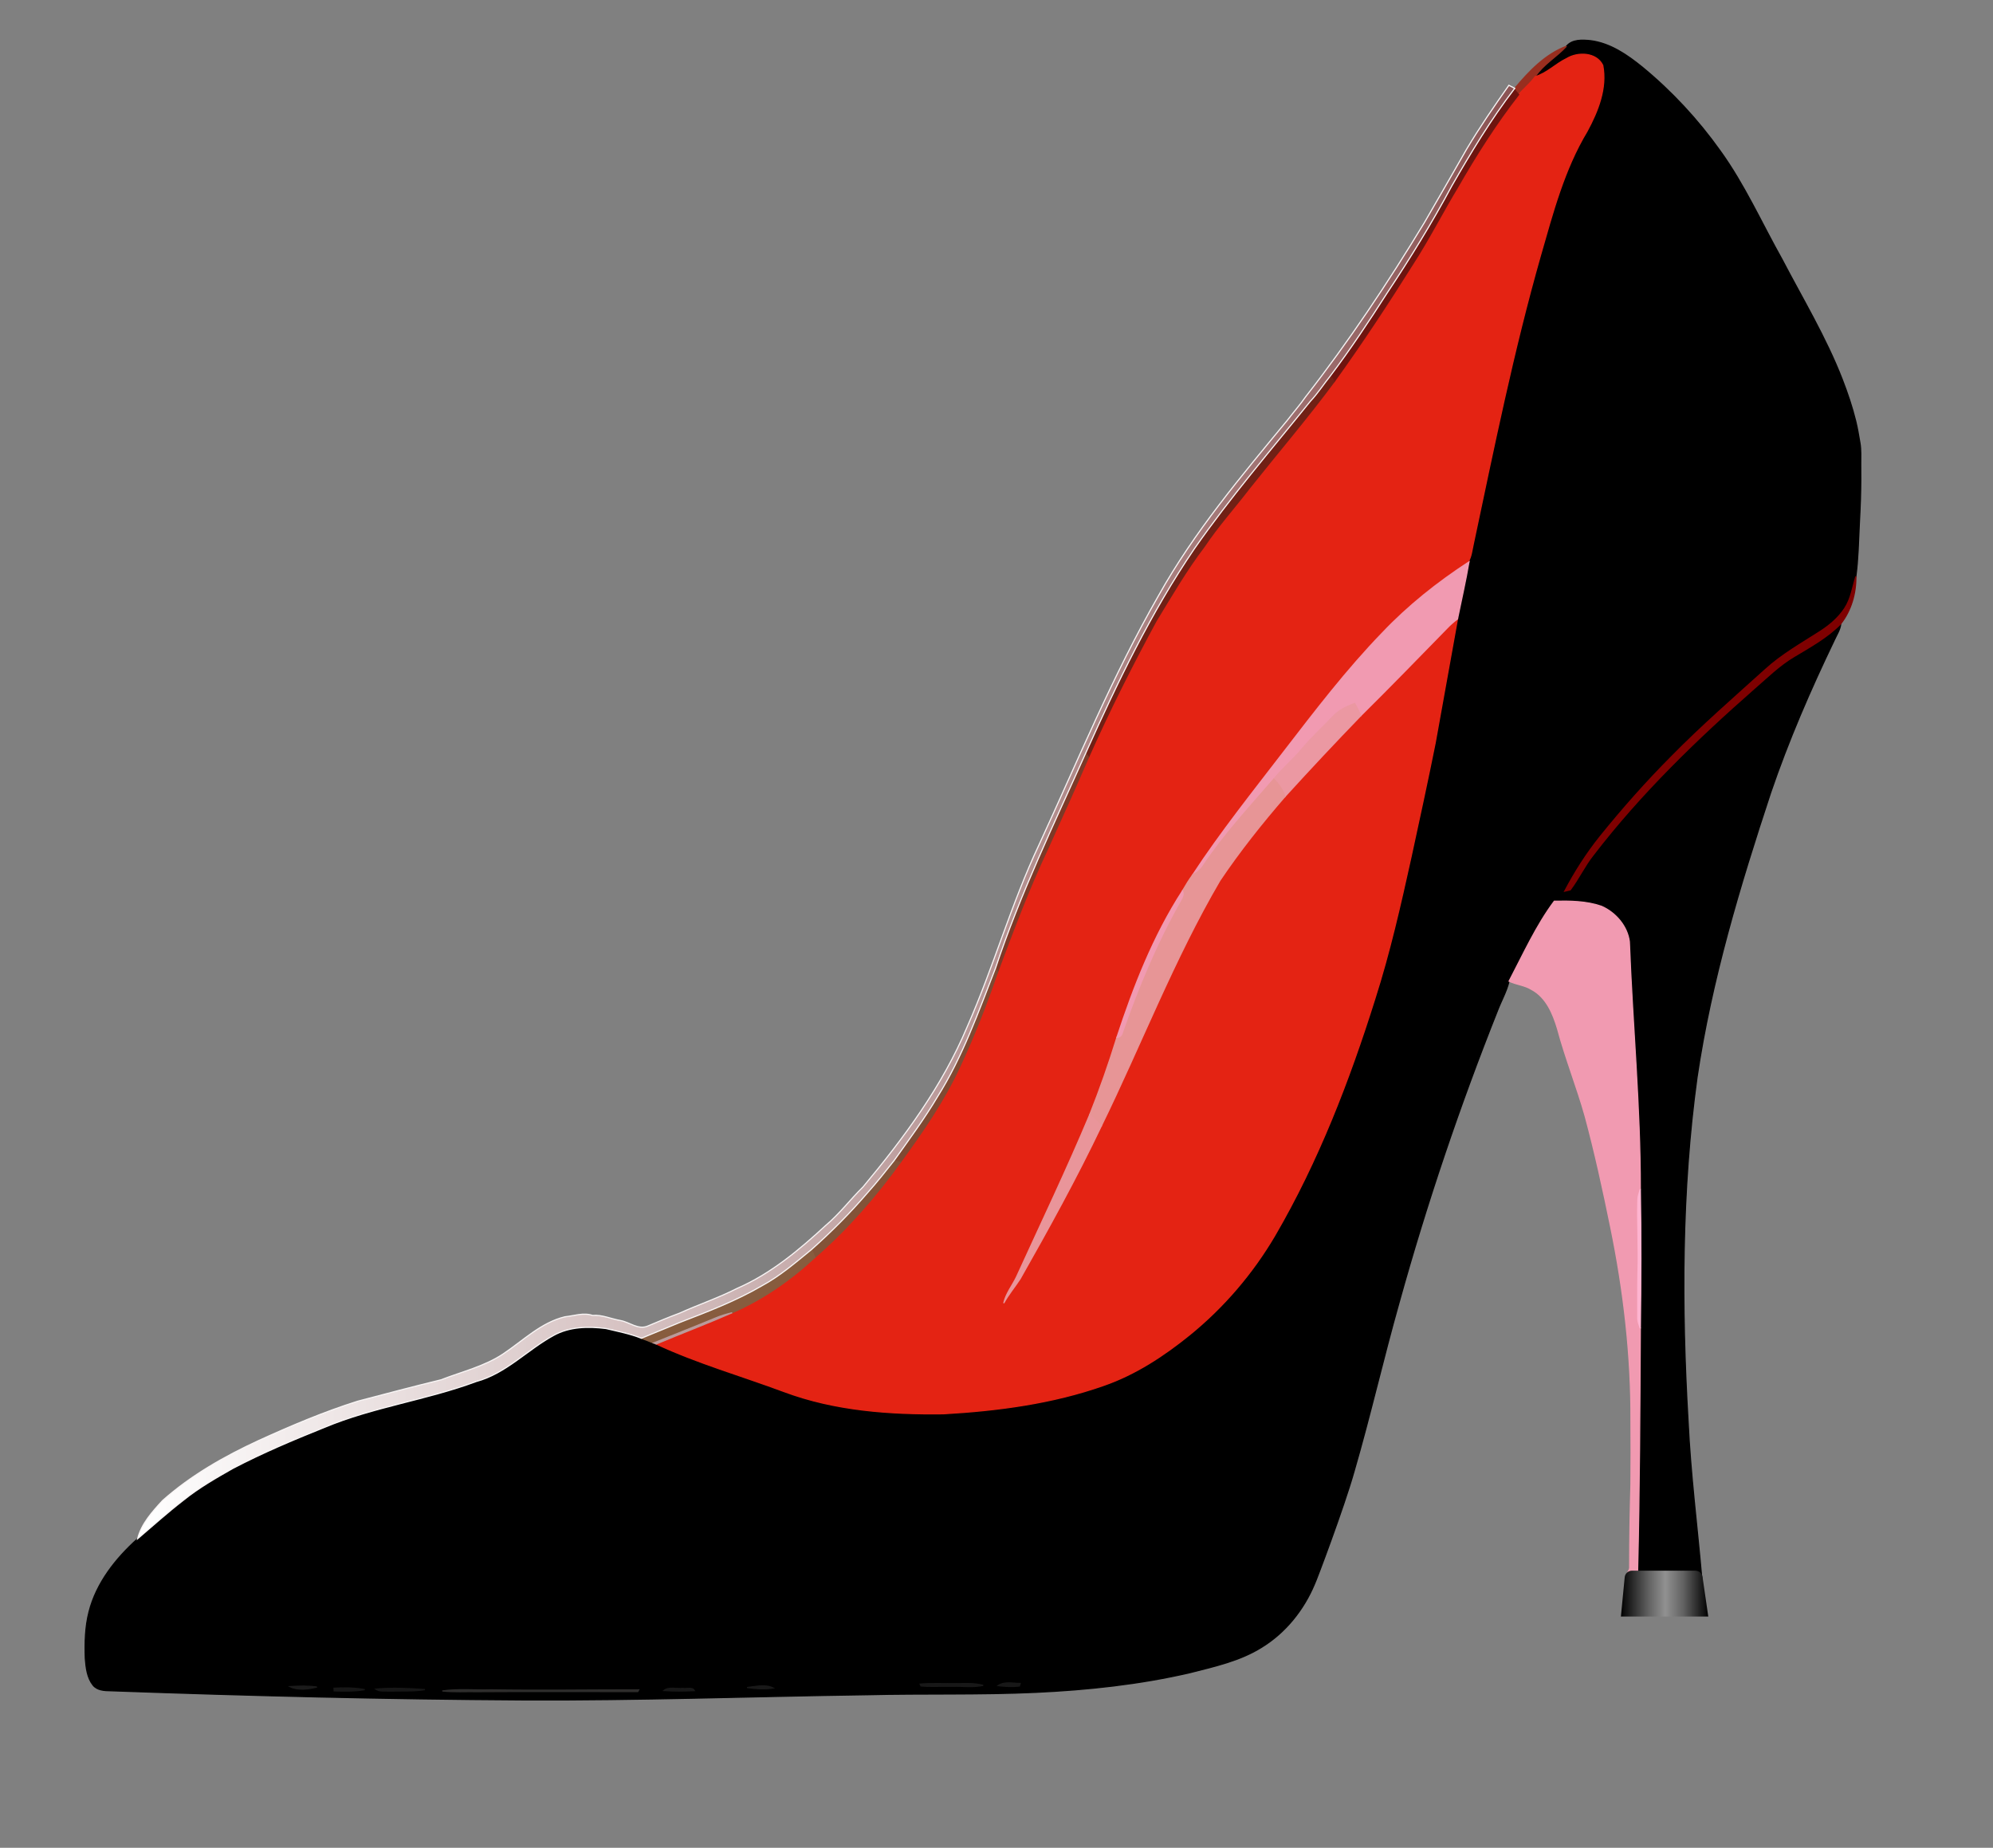 <?xml version="1.0" encoding="utf-8"?>

<!DOCTYPE svg PUBLIC "-//W3C//DTD SVG 1.1//EN" "http://www.w3.org/Graphics/SVG/1.1/DTD/svg11.dtd">
<svg version="1.1" id="Layer_1" xmlns="http://www.w3.org/2000/svg" xmlns:xlink="http://www.w3.org/1999/xlink" x="0px" y="0px"
	 viewBox="0 0 864 801" enable-background="new 0 0 864 801" xml:space="preserve">
<rect x="0" y="0" width="864" height="801" fill="#808080" stroke="none"/>
<g>
	<path stroke="#000000" stroke-width="0.5" d="M679.08,20.05c2.55-3.06,6.86-2.75,10.42-2.42c8.57,1.08,15.9,6.15,22.45,11.46
		c12.78,10.52,24.15,22.79,33.76,36.28c10.59,14.67,17.97,31.28,26.8,47.01c8.97,17.18,19.05,33.85,26.09,51.96
		c2.311,5.944,4.372,12.023,5.896,18.219c0.774,3.144,1.279,6.31,1.832,9.496c0.52,2.996,0.305,6.189,0.326,9.255
		c0.016,2.256,0.032,4.513,0.024,6.769c-0.011,2.882-0.062,5.764-0.156,8.645c-0.112,3.407-0.284,6.812-0.457,10.216
		c-0.388,7.641-0.491,15.349-1.515,22.93c-1.44,4.66-2.11,9.67-4.83,13.82c-2.74,4.22-6.69,7.5-10.89,10.18
		c-8.05,5.16-16.45,9.91-23.54,16.38c-13.66,12.34-27.57,24.44-40.48,37.57c-10.99,11.03-21.34,22.71-31.12,34.83
		c-5.9,7.36-10.97,15.35-15.38,23.68c0.6-0.14,1.81-0.43,2.42-0.58c3.64-4.81,6.19-10.4,9.97-15.14
		c20.43-26.62,44.65-50.05,69.81-72.14c5.56-4.79,10.8-10.04,17.16-13.8c7.1-4.27,14.49-8.31,20.35-14.28
		c-0.25,2.51-1.69,4.65-2.71,6.89c-10.41,21.63-19.99,43.7-27.74,66.44c-13.32,40.34-25.67,81.25-31.88,123.38
		c-6.75,49.29-6.79,99.25-3.89,148.84c1.08,22.78,3.96,45.42,5.95,68.13c-1.83-0.05-3.65-0.07-5.45-0.17
		c-0.87-0.06-2.6-0.16-3.47-0.21c-5.65-0.3-11.28-0.84-16.94-0.83c-0.49-0.41-1.47-1.22-1.96-1.63
		c0.88-35.11,0.97-70.27,1.19-105.41c0.27-20.1,0.37-40.2-0.01-60.3c0.05-35.83-3.4-71.54-4.75-107.32
		c-0.88-6.76-5.97-12.65-12.12-15.34c-6.53-2.26-13.6-2.32-20.43-2.19c-7.93,10.64-13.44,22.95-19.6,34.67
		c-1.07,4.48-3.39,8.5-5.02,12.78c-16.48,41.36-30.74,83.59-42.65,126.48c-6.9,24.37-12.5,49.08-19.58,73.4
		c-4.4,15.57-16.5,47.64-17.13,48.75c-4.65,11.09-12.53,20.97-22.83,27.29c-9.4,5.91-20.41,8.32-31.03,11.03
		c-21.96,5.11-44.47,7.5-66.96,8.55c-24.29,1.12-48.62,0.44-72.92,1.03c-49.71,0.71-99.4,2.51-149.11,2.26
		c-59.68-0.33-119.37-1.83-179.01-3.98c-2.68-0.03-5.74-0.15-7.6-2.38c-2.58-3.22-3.06-7.56-3.38-11.54
		c-0.23-6.78-0.1-13.66,1.6-20.26c3.17-12.58,11.6-23.19,21.08-31.71c6.56-5.61,12.99-11.4,19.83-16.69
		c6.63-5.35,14.04-9.6,21.43-13.8c12.87-6.73,26.25-12.37,39.72-17.78c21.24-8.9,44.33-11.89,65.86-19.91
		c12.84-3.47,22.04-13.7,33.43-19.93c6.93-3.87,15.07-3.98,22.76-3.02c5.16,1.24,10.41,2.24,15.36,4.21
		c1.76,0.67,3.51,1.36,5.27,2.05c0.29,0.11,0.87,0.33,1.16,0.44c17.89,8.33,36.9,13.74,55.35,20.61c22.02,8.25,45.87,9.95,69.2,9.65
		c23.53-1.36,47.23-4.46,69.54-12.34c13.68-4.77,25.92-12.81,37.12-21.88c14.74-11.97,27.27-26.62,36.9-42.99
		c18.78-32.21,32.27-67.2,43.42-102.69c6.43-20.1,11.09-40.7,15.64-61.29c3.58-16.52,7.19-33.04,10.51-49.61
		c3.27-17.91,6.4-35.85,9.68-53.76c1.69-8.24,3.57-16.45,4.99-24.74l-0.17-0.31c1.21-2.21,1.43-4.77,1.98-7.19
		c8.9-41.96,17.4-84.06,29.17-125.33c5.29-18.39,10.2-37.23,20.16-53.76c4.69-8.64,8.78-18.69,6.84-28.67
		c-2.76-5.66-10.83-5.9-15.69-2.9c-4.74,2.28-8.49,6.34-13.62,7.83C669.03,27.9,674.8,24.69,679.08,20.05 M398.88,730.05l0.38,0.8
		c4.57,0.4,9.17,0.05,13.75,0.14c4.4-0.1,8.85,0.56,13.2-0.4c-3.96-1.1-8.1-0.71-12.15-0.74
		C409,729.91,403.93,729.62,398.88,730.05 M432.7,730.72c3.05,0.34,6.14,0.52,9.2,0.18l0.37-1.12
		C439.1,729.77,435.5,728.8,432.7,730.72 M125.7,731.13c3.42,1.73,8.02,1.1,11.7,0.19C133.52,730.78,129.59,730.87,125.7,731.13
		 M323.87,731.53c3.74,0.59,7.56,0.77,11.32,0.23C331.73,730.01,327.57,731.15,323.87,731.53 M144.79,731.83l0.07,1.17
		c4.42,0.13,8.87,0.22,13.25-0.54C153.72,731.58,149.23,731.61,144.79,731.83 M162.88,732.22c1.78,1.22,4.07,0.7,6.1,0.86
		c5.07-0.16,10.21,0.22,15.24-0.64C177.13,731.89,169.97,731.59,162.88,732.22 M191.75,733.02c5.07,0.59,10.18,0.21,15.27,0.32
		c23.15-0.17,46.31,0,69.46-0.04c0.11-0.19,0.32-0.57,0.43-0.76c-21.31-0.02-42.62,0.34-63.92-0.01
		C205.92,732.76,198.78,732.01,191.75,733.02 M287.78,732.85c4.4,0.3,8.83,0.25,13.24,0.03c-0.87-1.7-3.46-0.62-5.02-0.98
		C293.35,732.27,289.94,731.06,287.78,732.85z"/>
	<path fill="#982E1F" stroke="#982E1F" stroke-width="0.5" d="M656.68,38.3c6.17-7.37,13.23-14.81,22.4-18.25
		c-4.28,4.64-10.05,7.85-13.57,13.19c-2.04,2.89-4.86,5.09-7.14,7.77c-0.49-0.59-1.48-1.77-1.97-2.36L656.68,38.3z"/>
	<path fill="#E42313" stroke="#E42313" stroke-width="0.5" d="M694.82,28.31c-2.76-5.66-10.83-5.9-15.69-2.9
		c-4.74,2.28-8.49,6.34-13.62,7.83c-2.04,2.89-4.86,5.09-7.14,7.77c-9.83,12.61-18.42,26.14-26.38,40
		c-6.66,11.04-12.5,22.56-19.5,33.4c-10.86,17.31-22.1,34.4-34.06,50.98c-11.71,15.82-24.51,30.78-36.75,46.19
		c-6.5,8.49-13.68,16.45-19.62,25.35c-7.78,10.21-14.21,21.32-20.88,32.26c-10.47,19.32-20.35,38.96-29.28,59.05
		c-5.78,13.32-11.74,26.57-17.75,39.79c-8.22,17.38-14.96,35.39-21.69,53.37c-4.84,14.07-10.28,27.97-16.6,41.44
		c-6.83,14.67-16.06,28-25.55,41.04c-10.82,15.01-23.09,29.02-37.04,41.2c-10.56,9.81-22.63,18.22-35.87,23.98
		c-10.87,4.77-21.97,8.95-32.91,13.55c17.89,8.33,36.9,13.74,55.35,20.61c22.02,8.25,45.87,9.95,69.2,9.65
		c23.53-1.36,47.23-4.46,69.54-12.34C492.26,595.76,504.5,587.72,515.7,578.65c14.74-11.97,27.27-26.62,36.9-42.99
		c18.78-32.21,32.27-67.2,43.42-102.69c6.43-20.1,11.09-40.7,15.64-61.29c3.58-16.52,7.19-33.04,10.51-49.61
		c3.27-17.91,6.4-35.85,9.68-53.76c-1.63,1.21-3.15,2.54-4.54,4c-12.4,12.69-24.75,25.42-37.35,37.91
		c-11.15,11.52-22.12,23.23-32.91,35.09c-10.06,11.63-19.65,23.66-28.23,36.42c-19.91,34.03-34.06,70.94-51.33,106.3
		c-10.78,22.6-22.89,44.55-35.24,66.33c-2.31,3.55-5.08,6.8-7.11,10.55c0.93-4.25,3.78-7.63,5.59-11.49
		c10.65-23.34,21.75-46.49,31.66-70.17c4.39-11.02,8.32-22.22,11.81-33.56c7.27-22.06,15.76-43.9,28.41-63.49
		c1.4-2.44,2.87-4.83,4.54-7.09c12.18-18.54,26.06-35.87,39.56-53.45c13.58-17.62,27.12-35.34,42.62-51.34
		c11.16-11.78,23.94-21.9,37.51-30.75l-0.17-0.31c1.21-2.21,1.43-4.77,1.98-7.19c8.9-41.96,17.4-84.06,29.17-125.33
		c5.29-18.39,10.2-37.23,20.16-53.76C692.67,48.34,696.76,38.29,694.82,28.31z"/>
	<path fill="#6E140F" stroke="#6E140F" stroke-width="0.5" d="M629.45,80.46c8.26-14.37,16.85-28.63,26.95-41.81
		c0.49,0.59,1.48,1.77,1.97,2.36c-9.83,12.61-18.42,26.14-26.38,40c-6.66,11.04-12.5,22.56-19.5,33.4
		c-10.86,17.31-22.1,34.4-34.06,50.98c-0.41-0.62-1.24-1.87-1.66-2.5c8.71-11.51,16.68-23.57,24.48-35.73
		C611.31,112.01,620.87,96.51,629.45,80.46z"/>
	<path fill="#712015" stroke="#712015" stroke-width="0.5" d="M567.99,174.03c3.25-3.45,5.82-7.45,8.78-11.14
		c0.42,0.63,1.25,1.88,1.66,2.5c-11.71,15.82-24.51,30.78-36.75,46.19c-6.5,8.49-13.68,16.45-19.62,25.35
		c-7.78,10.21-14.21,21.32-20.88,32.26c-10.47,19.32-20.35,38.96-29.28,59.05c-0.31-0.43-0.94-1.29-1.26-1.71
		c13.7-30.53,28.24-60.91,47.13-88.64C533.28,215.67,550.98,195.1,567.99,174.03z"/>
	<path fill="#F19AB1" stroke="#F19AB1" stroke-width="0.5" d="M599.33,274.32c11.16-11.78,23.94-21.9,37.51-30.75
		c-1.42,8.29-3.3,16.5-4.99,24.74c-1.63,1.21-3.15,2.54-4.54,4c-12.4,12.69-24.75,25.42-37.35,37.91
		c-0.82-1.8-1.69-3.57-2.66-5.29c-3.5,1.31-6.98,2.95-9.53,5.76c-4.39,4.65-9.17,8.94-13.26,13.87c-3.83,4.64-8.53,8.47-12.29,13.16
		c-10.44,12.1-21.37,23.87-30.31,37.16c-1.12,1.88-2.73,3.37-4.76,4.23c12.18-18.54,26.06-35.87,39.56-53.45
		C570.29,308.04,583.83,290.32,599.33,274.32z"/>
	<path fill="#7F0000" stroke="#7F0000" stroke-width="0.5" d="M799.72,263.69c2.72-4.15,3.39-9.16,4.83-13.82
		c0.11,7.29-2.01,14.75-6.53,20.52c-5.86,5.97-13.25,10.01-20.35,14.28c-6.36,3.76-11.6,9.01-17.16,13.8
		c-25.16,22.09-49.38,45.52-69.81,72.14c-3.78,4.74-6.33,10.33-9.97,15.14c-0.61,0.15-1.82,0.44-2.42,0.58
		c4.41-8.33,9.48-16.32,15.38-23.68c9.78-12.12,20.13-23.8,31.12-34.83c12.91-13.13,26.82-25.23,40.48-37.57
		c7.09-6.47,15.49-11.22,23.54-16.38C793.03,271.19,796.98,267.91,799.72,263.69z"/>
	<path fill="#EB98A2" stroke="#EB98A2" stroke-width="0.5" d="M577.77,310.69c2.55-2.81,6.03-4.45,9.53-5.76
		c0.97,1.72,1.84,3.49,2.66,5.29c-11.15,11.52-22.12,23.23-32.91,35.09c-0.87-2.94-2.72-5.42-4.83-7.59
		c3.76-4.69,8.46-8.52,12.29-13.16C568.6,319.63,573.38,315.34,577.77,310.69z"/>
	<path fill="#7D3927" stroke="#7D3927" stroke-width="0.5" d="M431.59,419.63c10.61-32,25.31-62.38,39.05-93.1
		c0.32,0.42,0.95,1.28,1.26,1.71c-5.78,13.32-11.74,26.57-17.75,39.79c-8.22,17.38-14.96,35.39-21.69,53.37L431.59,419.63z"/>
	<path fill="#E79596" stroke="#E79596" stroke-width="0.5" d="M552.22,337.72c2.11,2.17,3.96,4.65,4.83,7.59
		c-10.06,11.63-19.65,23.66-28.23,36.42c-19.91,34.03-34.06,70.94-51.33,106.3c-1.68-1.62-3.38-3.22-5.1-4.78
		c4.39-11.02,8.32-22.22,11.81-33.56c1.31-0.02,2.09-0.86,2.37-2.09c6.91-19.82,15.04-39.3,25.44-57.56c0.64-1.2,1.3-2.49,0.6-3.84
		c1.4-2.44,2.87-4.83,4.54-7.09c2.03-0.86,3.64-2.35,4.76-4.23C530.85,361.59,541.78,349.82,552.22,337.72z"/>
	<path fill="#F19AB1" stroke="#F19AB1" stroke-width="0.5" d="M512.61,386.2c0.7,1.35,0.04,2.64-0.6,3.84
		c-10.4,18.26-18.53,37.74-25.44,57.56c-0.28,1.23-1.06,2.07-2.37,2.09C491.47,427.63,499.96,405.79,512.61,386.2z"/>
	<path fill="#F19AB1" stroke="#F19AB1" stroke-width="0.5" d="M673.81,390.67c6.83-0.13,13.9-0.07,20.43,2.19
		c6.15,2.69,11.24,8.58,12.12,15.34c1.35,35.78,4.8,71.49,4.75,107.32c-0.41,1.45-1.02,2.87-1.06,4.41
		c-0.33,10.67,0.43,21.35,0.03,32.02c-0.14,6.35-0.08,12.71-0.08,19.07c-0.11,1.68,0.56,3.24,1.12,4.8
		c-0.22,35.14-0.31,70.3-1.19,105.41c-0.65,2.09-3.15,1-4.7,1.27c0.5-1.12,1.43-2.15,1.25-3.46c0-11.9,0.21-23.8,0.56-35.69
		c0.08-9.19,0.07-18.38,0.01-27.56c0.12-28.1-3.11-56.13-8.75-83.64c-3.3-16.18-6.81-32.34-11.11-48.28
		c-3.58-12.72-8.52-25.01-11.94-37.77c-1.95-6.57-4.88-13.72-11.23-17.14c-3.01-1.89-6.64-2.13-9.81-3.62
		C660.37,413.62,665.88,401.31,673.81,390.67z"/>
	<path fill="#804932" stroke="#804932" stroke-width="0.5" d="M406.44,475.41c10.9-17.35,17.73-36.79,25.15-55.78l0.87,1.77
		c-4.84,14.07-10.28,27.97-16.6,41.44c-6.83,14.67-16.06,28-25.55,41.04c-0.91-0.25-1.83-0.49-2.74-0.73
		C394.06,494.04,400.72,485.03,406.44,475.41z"/>
	<path fill="#E9959A" stroke="#E9959A" stroke-width="0.5" d="M440.73,553.42c10.65-23.34,21.75-46.49,31.66-70.17
		c1.72,1.56,3.42,3.16,5.1,4.78c-10.78,22.6-22.89,44.55-35.24,66.33c-2.31,3.55-5.08,6.8-7.11,10.55
		C436.07,560.66,438.92,557.28,440.73,553.42z"/>
	<path fill="#835338" stroke="#835338" stroke-width="0.5" d="M376.19,516.95c3.99-4.43,7.67-9.14,11.38-13.8
		c0.91,0.24,1.83,0.48,2.74,0.73c-10.82,15.01-23.09,29.02-37.04,41.2c-0.5-1.15-0.98-2.28-1.47-3.42
		C360.46,533.97,368.65,525.74,376.19,516.95z"/>
	<path fill="#FFB4D0" stroke="#FFB4D0" stroke-width="0.5" d="M710.05,519.93c0.04-1.54,0.65-2.96,1.06-4.41
		c0.38,20.1,0.28,40.2,0.01,60.3c-0.56-1.56-1.23-3.12-1.12-4.8c0-6.36-0.06-12.72,0.08-19.07
		C710.48,541.28,709.72,530.6,710.05,519.93z"/>
	<path fill="#875C3E" stroke="#875C3E" stroke-width="0.5" d="M330.37,557.34c7.82-4.23,14.57-10.09,21.43-15.68
		c0.49,1.14,0.97,2.27,1.47,3.42c-10.56,9.81-22.63,18.22-35.87,23.98c-2.46,0.6-4.89,1.3-7.22,2.29
		c-8.91,3.71-17.9,7.21-26.85,10.82c-1.76-0.69-3.51-1.38-5.27-2.05c5.63-2.28,11.24-4.61,16.85-6.92
		C306.99,568.54,319.15,563.89,330.37,557.34z"/>
	<path fill="#BB9A9A" stroke="#BB9A9A" stroke-width="0.5" d="M310.18,571.35c2.33-0.99,4.76-1.69,7.22-2.29
		c-10.87,4.77-21.97,8.95-32.91,13.55c-0.29-0.11-0.87-0.33-1.16-0.44C292.28,578.56,301.27,575.06,310.18,571.35z"/>
	<linearGradient id="SVGID_1_" gradientUnits="userSpaceOnUse" x1="59.67" y1="352.01" x2="656.68" y2="352.01">
		<stop  offset="0" style="stop-color:#FFFFFF"/>
		<stop  offset="1" style="stop-color:#8B5353"/>
	</linearGradient>
	<path fill="url(#SVGID_1_)" stroke="#F8F5F5" stroke-width="0.5" d="M654.13,36.98c-6.38,9.06-12.67,18.19-18.34,27.71
		C629.71,75.27,623.69,85.9,617.53,96.44C601.72,122.54,584.76,147.99,565.98,172.05c-2.4,3.46-5.2,6.61-7.75,9.96
		c-20.05,24.3-40.53,48.55-55.96,76.16c-19.94,34.71-35.11,71.84-51.87,108.13c-12.08,25.63-19.71,53.06-31.16,78.96
		c-10.74,25.56-27.42,48.09-45.09,69.26c-5.52,5.42-10.2,11.69-16.16,16.68c-11.53,10.66-23.85,20.97-38.37,27.28
		c-8.1,4.14-16.75,7.02-25.01,10.77c-4.61,1.71-9.15,3.6-13.66,5.53c-4.21,1.9-7.97-1.64-11.99-2.34
		c-4.01-0.69-8.02-2.59-12.07-2.21c-3.94-1.35-8.01,0.19-11.97,0.59c-10.45,2.51-18.22,10.42-26.91,16.18
		c-8.18,5.39-17.85,7.66-26.84,11.15c-12.07,2.94-24.08,6.1-36.1,9.27c-14.64,4.61-28.8,10.62-42.77,16.97
		c-14.95,6.89-29.49,15.13-41.84,26.12c-4.43,4.82-9.17,10.03-10.79,16.53c6.56-5.61,12.99-11.4,19.83-16.69
		c6.63-5.35,14.04-9.6,21.43-13.8c12.87-6.73,26.25-12.37,39.72-17.78c21.24-8.9,44.33-11.89,65.86-19.91
		c12.84-3.47,22.04-13.7,33.43-19.93c6.93-3.87,15.07-3.98,22.76-3.02c5.16,1.24,10.41,2.24,15.36,4.21
		c5.63-2.28,11.24-4.61,16.85-6.92c12.08-4.66,24.24-9.31,35.46-15.86c7.82-4.23,14.57-10.09,21.43-15.68
		c8.66-7.69,16.85-15.92,24.39-24.71c3.99-4.43,7.67-9.14,11.38-13.8c6.49-9.11,13.15-18.12,18.87-27.74
		c10.9-17.35,17.73-36.79,25.15-55.78c10.61-32,25.31-62.38,39.05-93.1c13.7-30.53,28.24-60.91,47.13-88.64
		c15.51-22.22,33.21-42.79,50.22-63.86c3.25-3.45,5.82-7.45,8.78-11.14c8.71-11.51,16.68-23.57,24.48-35.73
		c10.06-15.15,19.62-30.65,28.2-46.7C637.71,66.09,646.3,51.83,656.4,38.65l0.28-0.35
		C655.82,37.86,654.97,37.42,654.13,36.98z"/>
	<path fill="#181818" stroke="#181818" stroke-width="0.5" d="M398.88,730.05c5.05-0.43,10.12-0.14,15.18-0.2
		c4.05,0.03,8.19-0.36,12.15,0.74c-4.35,0.96-8.8,0.3-13.2,0.4c-4.58-0.09-9.18,0.26-13.75-0.14L398.88,730.05z"/>
	<path fill="#181818" stroke="#181818" stroke-width="0.5" d="M432.7,730.72c2.8-1.92,6.4-0.95,9.57-0.94l-0.37,1.12
		C438.84,731.24,435.75,731.06,432.7,730.72z"/>
	<path fill="#1B1B1B" stroke="#1B1B1B" stroke-width="0.5" d="M125.7,731.13c3.89-0.26,7.82-0.35,11.7,0.19
		C133.72,732.23,129.12,732.86,125.7,731.13z"/>
	<path fill="#191919" stroke="#191919" stroke-width="0.5" d="M323.87,731.53c3.7-0.38,7.86-1.52,11.32,0.23
		C331.43,732.3,327.61,732.12,323.87,731.53z"/>
	<path fill="#171717" stroke="#171717" stroke-width="0.5" d="M144.79,731.83c4.44-0.22,8.93-0.25,13.32,0.63
		c-4.38,0.76-8.83,0.67-13.25,0.54L144.79,731.83z"/>
	<path fill="#171717" stroke="#171717" stroke-width="0.5" d="M162.88,732.22c7.09-0.63,14.25-0.33,21.34,0.22
		c-5.03,0.86-10.17,0.48-15.24,0.64C166.95,732.92,164.66,733.44,162.88,732.22z"/>
	<path fill="#2E2D2C" stroke="#2E2D2C" stroke-width="0.5" d="M191.75,733.02c7.03-1.01,14.17-0.26,21.24-0.49
		c21.3,0.35,42.61-0.01,63.92,0.01c-0.11,0.19-0.32,0.57-0.43,0.76c-23.15,0.04-46.31-0.13-69.46,0.04
		C201.93,733.23,196.82,733.61,191.75,733.02z"/>
	<path fill="#181818" stroke="#181818" stroke-width="0.5" d="M287.78,732.85c2.16-1.79,5.57-0.58,8.22-0.95
		c1.56,0.36,4.15-0.72,5.02,0.98C296.61,733.1,292.18,733.15,287.78,732.85z"/>
	<linearGradient id="SVGID_2_" gradientUnits="userSpaceOnUse" x1="702.692" y1="690.82" x2="740.567" y2="690.82">
		<stop  offset="0" style="stop-color:#000000"/>
		<stop  offset="0.319" style="stop-color:#626262"/>
		<stop  offset="0.508" style="stop-color:#919191"/>
		<stop  offset="0.713" style="stop-color:#626262"/>
		<stop  offset="1" style="stop-color:#000000"/>
	</linearGradient>
	<path fill="url(#SVGID_2_)" d="M738.072,683.571l2.495,17.186h-37.875l1.649-17.038
		c0.156-1.609,1.508-2.837,3.125-2.837h27.498C736.525,680.883,737.848,682.028,738.072,683.571z"/>
</g>
</svg>
